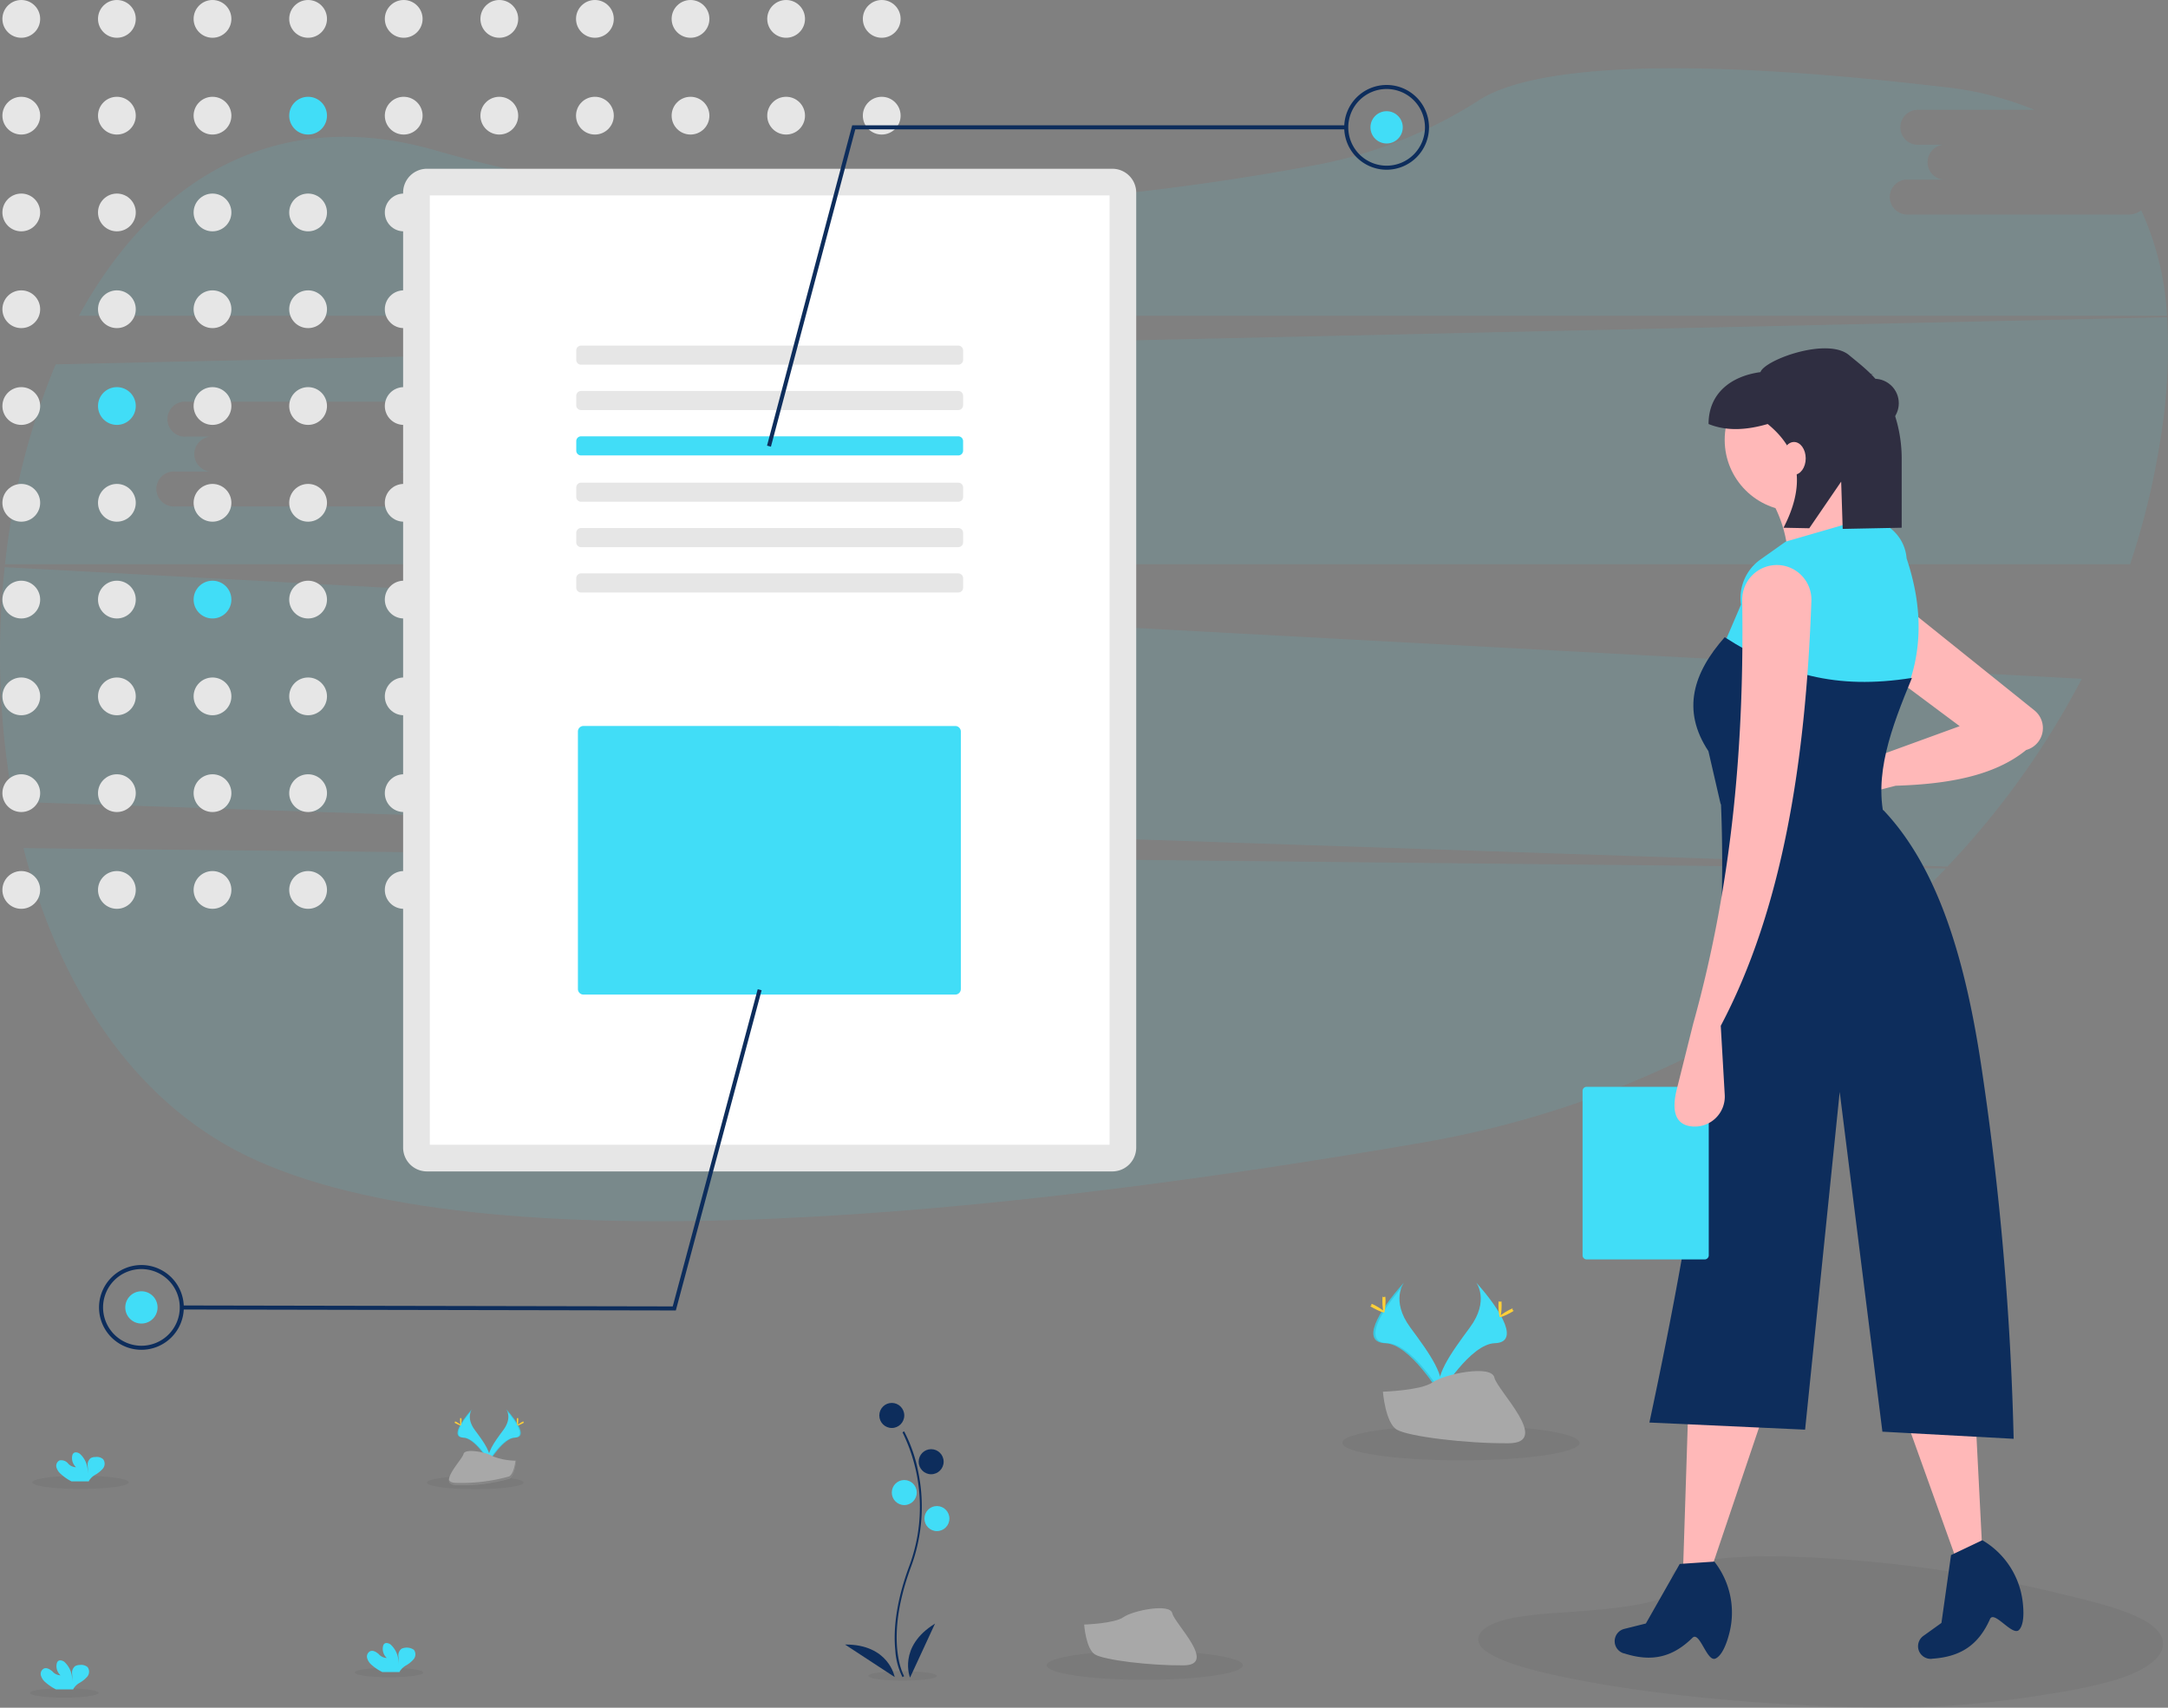 <?xml version="1.0" encoding="utf-8"?>
<svg xmlns="http://www.w3.org/2000/svg" width="330" height="260" viewBox="0 0 330 260">
  <rect x="0" y="0" width="330" height="260" fill="#808080" stroke="none"/>
  <g transform="translate(0.865)">
    <path d="M564.9,562.777c3.536-1.06,9.087-1.276,14.14-1.192a199.091,199.091,0,0,1,42.589,5.756c4.486,1.055,8.9,2.192,11.815,3.646,5.93,2.958,4.169,7.056-4.073,9.493a80.8,80.8,0,0,1-9.7,2.027,157.317,157.317,0,0,1-19.944,2.038c-5.023.163-10.107.032-15.1-.2-13.951-.639-27.645-2.045-39.122-4.453-5.034-1.056-9.779-2.368-11.852-4.077s-.75-3.872,4.393-4.884a62,62,0,0,1,7.157-.784c3.663-.261,7.384-.519,10.69-1.049,3.413-.545,7.457-1.608,6.781-2.821C561.95,564.978,561.369,563.835,564.9,562.777Z" transform="translate(-308.567 -324.618)" opacity="0.05" style="isolation:isolate"/>
    <ellipse cx="7.343" cy="1.006" rx="7.343" ry="1.006" transform="translate(4.049 224.678)" opacity="0.05" style="isolation:isolate"/>
    <g transform="translate(3.697 252.787)">
      <ellipse cx="5.216" cy="0.717" rx="5.216" ry="0.717" transform="translate(0 4.239)" opacity="0.05" style="isolation:isolate"/>
      <path d="M14.525,602.429a2.093,2.093,0,0,1-.684-1.039.914.914,0,0,1,.48-1.053c.437-.173.913.135,1.278.442a1.693,1.693,0,0,0,1.231.595,1.882,1.882,0,0,1-.582-1.756.805.805,0,0,1,.166-.365c.243-.263.684-.149.98.058a3.654,3.654,0,0,1,1.193,3.054,5.533,5.533,0,0,0,0-1.278,1.278,1.278,0,0,1,.475-1.115,1.465,1.465,0,0,1,.718-.174,1.5,1.5,0,0,1,1.172.333,1.18,1.18,0,0,1-.045,1.442,4.579,4.579,0,0,1-1.211.968,2.605,2.605,0,0,0-.865.827.612.612,0,0,0-.064.149H16.134A7.628,7.628,0,0,1,14.525,602.429Z" transform="translate(-12.18 -599.099)" fill="#41ddf7"/>
    </g>
    <path d="M226.412,570.016a2.08,2.08,0,0,1-.686-1.032.913.913,0,0,1,.48-1.053,1.344,1.344,0,0,1,1.278.449,1.66,1.66,0,0,0,1.231.59,1.876,1.876,0,0,1-.582-1.757.712.712,0,0,1,.166-.353c.242-.263.687-.154.98.052a3.649,3.649,0,0,1,1.193,3.062,5.487,5.487,0,0,0,0-1.278,1.279,1.279,0,0,1,.475-1.115,1.366,1.366,0,0,1,.718-.166,1.473,1.473,0,0,1,1.172.333,1.165,1.165,0,0,1-.045,1.435,4.6,4.6,0,0,1-1.211.968,2.676,2.676,0,0,0-.865.827.618.618,0,0,0-.064.148h-2.633A7.41,7.41,0,0,1,226.412,570.016Z" transform="translate(-218.001 -345.587)" fill="#41ddf7"/>
    <g transform="translate(53.139 250.148)">
      <ellipse cx="5.216" cy="0.717" rx="5.216" ry="0.717" transform="translate(0 3.771)" opacity="0.05" style="isolation:isolate"/>
      <path d="M132.22,596.176a2.09,2.09,0,0,1-.684-1.039.913.913,0,0,1,.48-1.053c.442-.174.913.135,1.278.442a1.7,1.7,0,0,0,1.231.595,1.878,1.878,0,0,1-.577-1.756.725.725,0,0,1,.161-.365c.242-.263.687-.148.98.058a3.651,3.651,0,0,1,1.2,3.054,5.886,5.886,0,0,0,0-1.278,1.278,1.278,0,0,1,.475-1.115,1.924,1.924,0,0,1,1.89.161,1.166,1.166,0,0,1-.046,1.442,4.485,4.485,0,0,1-1.211.968,2.736,2.736,0,0,0-.866.828,1.106,1.106,0,0,0-.064.149h-2.619A7.471,7.471,0,0,1,132.22,596.176Z" transform="translate(-129.656 -592.846)" fill="#41ddf7"/>
    </g>
    <g transform="translate(64.127 214.54)">
      <ellipse cx="7.343" cy="1.006" rx="7.343" ry="1.006" transform="translate(0 10.175)" opacity="0.05" style="isolation:isolate"/>
      <path d="M166.438,508.456s-.981,1.278.455,3.2,2.632,3.58,2.147,4.793c0,0-2.173-3.608-3.935-3.652S164.522,510.622,166.438,508.456Z" transform="translate(-159.593 -508.456)" fill="#41ddf7"/>
      <path d="M166.436,508.456a1.488,1.488,0,0,0-.2.4c-1.724,2.018-2.64,3.91-.987,3.953,1.545.046,3.4,2.806,3.845,3.5a1.132,1.132,0,0,1-.054.161s-2.172-3.607-3.935-3.651S164.507,510.622,166.436,508.456Z" transform="translate(-159.592 -508.456)" opacity="0.1" style="isolation:isolate"/>
      <path d="M165.16,511.932c0,.455.051.82.115.82s.105-.365.105-.82-.058-.238-.122-.238S165.16,511.484,165.16,511.932Z" transform="translate(-160.125 -510.298)" fill="#ffd037"/>
      <path d="M163.354,513.2c.4.217.743.347.776.288s-.268-.276-.641-.487-.242-.064-.268,0S162.959,513.014,163.354,513.2Z" transform="translate(-158.95 -511.017)" fill="#ffd037"/>
      <path d="M178.105,508.456s.985,1.278-.455,3.2-2.62,3.58-2.14,4.793c0,0,2.166-3.608,3.935-3.652S180.046,510.622,178.105,508.456Z" transform="translate(-166.045 -508.456)" fill="#41ddf7"/>
      <path d="M178.16,508.456a1.5,1.5,0,0,1,.2.4c1.724,2.018,2.641,3.91.987,3.953-1.545.046-3.389,2.806-3.846,3.5a1.18,1.18,0,0,0,.052.16s2.165-3.608,3.935-3.651S180.1,510.622,178.16,508.456Z" transform="translate(-166.102 -508.456)" opacity="0.1" style="isolation:isolate"/>
      <path d="M185.849,511.932c0,.455-.046.82-.105.82s-.115-.365-.115-.82.064-.238.127-.238S185.849,511.484,185.849,511.932Z" transform="translate(-171.957 -510.298)" fill="#ffd037"/>
      <path d="M186.625,513.2c-.4.217-.743.347-.768.288s.263-.276.64-.487.243-.064.276,0S186.991,513.014,186.625,513.2Z" transform="translate(-172.088 -511.017)" fill="#ffd037"/>
      <path d="M171.383,525.033a10.094,10.094,0,0,1-3.58-.674c-.827-.59-4.228-1.278-4.435-.352s-4.134,4.708-1.032,4.738a26.418,26.418,0,0,0,8.034-.987C171.2,527.257,171.383,525.033,171.383,525.033Z" transform="translate(-157.806 -517.184)" fill="#a8a8a8"/>
      <path d="M162.289,530.43a27.064,27.064,0,0,0,8.034-.986c.641-.385.878-1.761.96-2.4h.1s-.182,2.216-1.005,2.724a26.2,26.2,0,0,1-8.034.986c-.891,0-1.2-.327-1.184-.8C161.277,530.251,161.622,530.423,162.289,530.43Z" transform="translate(-157.81 -519.203)" opacity="0.2" style="isolation:isolate"/>
    </g>
    <g transform="translate(158.458 244.846)">
      <ellipse cx="14.924" cy="2.205" rx="14.924" ry="2.205" transform="translate(0 6.491)" opacity="0.05" style="isolation:isolate"/>
      <path d="M390.4,582.769s4.608-.142,5.991-1.131,7.084-2.17,7.427-.584,6.919,7.883,1.715,7.926-12.079-.812-13.477-1.655S390.4,582.769,390.4,582.769Z" transform="translate(-384.698 -580.279)" fill="#a8a8a8"/>
    </g>
    <g transform="translate(203.463 195.264)">
      <ellipse cx="18.045" cy="2.666" rx="18.045" ry="2.666" transform="translate(0 21.74)" opacity="0.05" style="isolation:isolate"/>
      <path d="M524.035,462.771s2.073,2.723-.962,6.835-5.55,7.581-4.537,10.139c0,0,4.59-7.629,8.318-7.739S528.14,467.362,524.035,462.771Z" transform="translate(-503.661 -462.771)" fill="#41ddf7"/>
      <path d="M540.385,470.135c0,.957-.105,1.735-.239,1.735s-.239-.779-.239-1.735.135-.52.265-.52S540.385,469.18,540.385,470.135Z" transform="translate(-516.146 -466.67)" fill="#ffd037"/>
      <path d="M541.934,472.817c-.842.458-1.559.737-1.642.619s.572-.582,1.408-1.036.52-.124.578,0S542.777,472.359,541.934,472.817Z" transform="translate(-516.365 -468.203)" fill="#ffd037"/>
      <path d="M499.428,462.771s-2.073,2.723.961,6.835,5.55,7.581,4.537,10.139c0,0-4.591-7.629-8.318-7.739S495.317,467.362,499.428,462.771Z" transform="translate(-490.052 -462.771)" fill="#41ddf7"/>
      <path d="M499.442,462.771a3.448,3.448,0,0,0-.427.857c-3.639,4.283-5.588,8.28-2.073,8.378,3.258.094,7.182,5.924,8.118,7.4-.032.105-.068.223-.105.332,0,0-4.591-7.629-8.318-7.739S495.331,467.362,499.442,462.771Z" transform="translate(-490.067 -462.771)" opacity="0.1" style="isolation:isolate"/>
      <path d="M498.215,497.854s5.821-.182,7.571-1.429,8.949-2.738,9.392-.737,8.739,9.964,2.172,10.015-15.267-1.037-17.015-2.073S498.215,497.854,498.215,497.854Z" transform="translate(-492.046 -481.234)" fill="#a8a8a8"/>
      <path d="M498.248,467.94c.13,0,.265-.437.265.519s-.105,1.735-.239,1.735-.239-.779-.239-1.735S498.117,467.94,498.248,467.94Z" transform="translate(-491.942 -465.702)" fill="#ffd037"/>
      <path d="M493.842,470.724c.058-.124-.259-.455.578,0s1.491.922,1.409,1.036-.8-.161-1.643-.619S493.784,470.849,493.842,470.724Z" transform="translate(-489.422 -467.234)" fill="#ffd037"/>
    </g>
    <g transform="translate(-0.865 10.395)">
      <path d="M7.592,306.027c5.221,20.467,16.274,38.161,33.745,46.735,36.322,17.824,118.187,8.63,179.292-1.92,31.617-5.459,59.387-20.509,79.572-41.718Z" transform="translate(-4.024 -187.295)" fill="#41ddf7" opacity="0.1" style="isolation:isolate"/>
      <path d="M339.625,46.9h-33.53a2.668,2.668,0,0,1-.581-5.3l.108-.01a2.676,2.676,0,0,1,.472,0h5.8a2.667,2.667,0,1,1,0-5.313h-4.133a2.668,2.668,0,1,1,0-5.314h17.5a49.372,49.372,0,0,0-13.656-3.456c-47.72-5.621-64.759-1.9-70.778,1.92A69.982,69.982,0,0,1,216.3,39.284c-29.443,5.57-84.5,12.272-134.411-2.146C57.091,29.978,38.652,42.1,27.6,62.322H345.442a44.212,44.212,0,0,0-3.933-16.067A3.024,3.024,0,0,1,339.625,46.9Z" transform="translate(-15.589 -24.635)" fill="#41ddf7" opacity="0.1" style="isolation:isolate"/>
      <path d="M-.145,204.662a124.415,124.415,0,0,0,1.3,35.708l294.4,9.873a126.317,126.317,0,0,0,20.454-28.591Zm116.431,25.472h-5.8a2.669,2.669,0,1,1,0,5.314H76.965a2.669,2.669,0,1,1,0-5.314h5.8a2.669,2.669,0,0,1-.494-5.313,2.545,2.545,0,0,1,.494,0H78.62a2.668,2.668,0,0,1-.5-5.314,2.626,2.626,0,0,1,.5,0h33.53a2.668,2.668,0,0,1,.484,5.314,2.727,2.727,0,0,1-.484,0h4.131a2.669,2.669,0,0,1,.494,5.313A2.5,2.5,0,0,1,116.286,230.134Z" transform="translate(0.865 -128.701)" fill="#41ddf7" opacity="0.1" style="isolation:isolate"/>
      <path d="M330.064,114.475l-321.4,7.169a109.1,109.1,0,0,0-7.7,30.437H324.431a117.057,117.057,0,0,0,4.67-19.4A84.451,84.451,0,0,0,330.064,114.475ZM66.216,137.963h-5.8a2.669,2.669,0,1,1,0,5.314H26.887a2.668,2.668,0,0,1-.483-5.314,2.637,2.637,0,0,1,.483,0h5.8a2.668,2.668,0,1,1,0-5.313H28.542a2.669,2.669,0,0,1-.494-5.314,2.541,2.541,0,0,1,.494,0H62.071a2.669,2.669,0,0,1,.494,5.314,2.544,2.544,0,0,1-.494,0h4.143a2.668,2.668,0,0,1,.5,5.313h0a2.554,2.554,0,0,1-.5,0Z" transform="translate(-0.193 -76.568)" fill="#41ddf7" opacity="0.1" style="isolation:isolate"/>
    </g>
    <g transform="translate(-0.512 0)">
      <circle cx="2.875" cy="2.875" r="2.875" transform="translate(0.012 0)" fill="#e6e6e6"/>
      <circle cx="2.875" cy="2.875" r="2.875" transform="translate(14.564 0)" fill="#e6e6e6"/>
      <circle cx="2.875" cy="2.875" r="2.875" transform="translate(29.117 0)" fill="#e6e6e6"/>
      <circle cx="2.875" cy="2.875" r="2.875" transform="translate(43.669 0)" fill="#e6e6e6"/>
      <circle cx="2.875" cy="2.875" r="2.875" transform="translate(58.222 0)" fill="#e6e6e6"/>
      <circle cx="2.875" cy="2.875" r="2.875" transform="translate(72.774 0)" fill="#e6e6e6"/>
      <circle cx="2.875" cy="2.875" r="2.875" transform="translate(87.326 0)" fill="#e6e6e6"/>
      <circle cx="2.875" cy="2.875" r="2.875" transform="translate(101.879 0)" fill="#e6e6e6"/>
      <circle cx="2.875" cy="2.875" r="2.875" transform="translate(116.431)" fill="#e6e6e6"/>
      <circle cx="2.875" cy="2.875" r="2.875" transform="translate(130.984)" fill="#e6e6e6"/>
      <circle cx="2.875" cy="2.875" r="2.875" transform="translate(0.012 14.735)" fill="#e6e6e6"/>
      <circle cx="2.875" cy="2.875" r="2.875" transform="translate(14.564 14.735)" fill="#e6e6e6"/>
      <circle cx="2.875" cy="2.875" r="2.875" transform="translate(29.117 14.735)" fill="#e6e6e6"/>
      <circle cx="2.875" cy="2.875" r="2.875" transform="translate(43.669 14.735)" fill="#41ddf7"/>
      <circle cx="2.875" cy="2.875" r="2.875" transform="translate(58.222 14.735)" fill="#e6e6e6"/>
      <circle cx="2.875" cy="2.875" r="2.875" transform="translate(72.774 14.735)" fill="#e6e6e6"/>
      <circle cx="2.875" cy="2.875" r="2.875" transform="translate(87.326 14.735)" fill="#e6e6e6"/>
      <circle cx="2.875" cy="2.875" r="2.875" transform="translate(101.879 14.735)" fill="#e6e6e6"/>
      <circle cx="2.875" cy="2.875" r="2.875" transform="translate(116.431 14.735)" fill="#e6e6e6"/>
      <circle cx="2.875" cy="2.875" r="2.875" transform="translate(130.984 14.735)" fill="#e6e6e6"/>
      <circle cx="2.875" cy="2.875" r="2.875" transform="translate(0.012 29.47)" fill="#e6e6e6"/>
      <circle cx="2.875" cy="2.875" r="2.875" transform="translate(14.564 29.47)" fill="#e6e6e6"/>
      <circle cx="2.875" cy="2.875" r="2.875" transform="translate(29.117 29.47)" fill="#e6e6e6"/>
      <circle cx="2.875" cy="2.875" r="2.875" transform="translate(43.669 29.47)" fill="#e6e6e6"/>
      <circle cx="2.875" cy="2.875" r="2.875" transform="translate(58.222 29.47)" fill="#e6e6e6"/>
      <circle cx="2.875" cy="2.875" r="2.875" transform="translate(72.774 29.47)" fill="#e6e6e6"/>
      <circle cx="2.875" cy="2.875" r="2.875" transform="translate(87.326 29.47)" fill="#e6e6e6"/>
      <circle cx="2.875" cy="2.875" r="2.875" transform="translate(101.879 29.47)" fill="#e6e6e6"/>
      <circle cx="2.875" cy="2.875" r="2.875" transform="translate(116.431 29.47)" fill="#e6e6e6"/>
      <circle cx="2.875" cy="2.875" r="2.875" transform="translate(130.984 29.47)" fill="#e6e6e6"/>
      <circle cx="2.875" cy="2.875" r="2.875" transform="translate(0.012 44.205)" fill="#e6e6e6"/>
      <circle cx="2.875" cy="2.875" r="2.875" transform="translate(14.564 44.205)" fill="#e6e6e6"/>
      <circle cx="2.875" cy="2.875" r="2.875" transform="translate(29.117 44.205)" fill="#e6e6e6"/>
      <circle cx="2.875" cy="2.875" r="2.875" transform="translate(43.669 44.205)" fill="#e6e6e6"/>
      <circle cx="2.875" cy="2.875" r="2.875" transform="translate(58.222 44.205)" fill="#e6e6e6"/>
      <circle cx="2.875" cy="2.875" r="2.875" transform="translate(72.774 44.205)" fill="#e6e6e6"/>
      <circle cx="2.875" cy="2.875" r="2.875" transform="translate(87.326 44.205)" fill="#e6e6e6"/>
      <circle cx="2.875" cy="2.875" r="2.875" transform="translate(101.879 44.205)" fill="#e6e6e6"/>
      <circle cx="2.875" cy="2.875" r="2.875" transform="translate(116.431 44.205)" fill="#e6e6e6"/>
      <circle cx="2.875" cy="2.875" r="2.875" transform="translate(130.984 44.205)" fill="#e6e6e6"/>
      <circle cx="2.875" cy="2.875" r="2.875" transform="translate(0.012 58.94)" fill="#e6e6e6"/>
      <circle cx="2.875" cy="2.875" r="2.875" transform="translate(14.564 58.94)" fill="#41ddf7"/>
      <circle cx="2.875" cy="2.875" r="2.875" transform="translate(29.117 58.94)" fill="#e6e6e6"/>
      <circle cx="2.875" cy="2.875" r="2.875" transform="translate(43.669 58.94)" fill="#e6e6e6"/>
      <circle cx="2.875" cy="2.875" r="2.875" transform="translate(58.222 58.94)" fill="#e6e6e6"/>
      <circle cx="2.875" cy="2.875" r="2.875" transform="translate(72.774 58.94)" fill="#e6e6e6"/>
      <circle cx="2.875" cy="2.875" r="2.875" transform="translate(87.326 58.94)" fill="#e6e6e6"/>
      <circle cx="2.875" cy="2.875" r="2.875" transform="translate(101.879 58.94)" fill="#e6e6e6"/>
      <circle cx="2.875" cy="2.875" r="2.875" transform="translate(116.431 58.94)" fill="#e6e6e6"/>
      <circle cx="2.875" cy="2.875" r="2.875" transform="translate(130.984 58.94)" fill="#e6e6e6"/>
      <circle cx="2.875" cy="2.875" r="2.875" transform="translate(0.012 73.676)" fill="#e6e6e6"/>
      <circle cx="2.875" cy="2.875" r="2.875" transform="translate(14.564 73.676)" fill="#e6e6e6"/>
      <circle cx="2.875" cy="2.875" r="2.875" transform="translate(29.117 73.676)" fill="#e6e6e6"/>
      <circle cx="2.875" cy="2.875" r="2.875" transform="translate(43.669 73.676)" fill="#e6e6e6"/>
      <circle cx="2.875" cy="2.875" r="2.875" transform="translate(58.222 73.676)" fill="#e6e6e6"/>
      <circle cx="2.875" cy="2.875" r="2.875" transform="translate(72.774 73.676)" fill="#e6e6e6"/>
      <circle cx="2.875" cy="2.875" r="2.875" transform="translate(87.326 73.676)" fill="#e6e6e6"/>
      <circle cx="2.875" cy="2.875" r="2.875" transform="translate(101.879 73.676)" fill="#e6e6e6"/>
      <circle cx="2.875" cy="2.875" r="2.875" transform="translate(116.431 73.676)" fill="#e6e6e6"/>
      <circle cx="2.875" cy="2.875" r="2.875" transform="translate(130.984 73.676)" fill="#e6e6e6"/>
      <circle cx="2.875" cy="2.875" r="2.875" transform="translate(0.012 88.411)" fill="#e6e6e6"/>
      <circle cx="2.875" cy="2.875" r="2.875" transform="translate(14.564 88.411)" fill="#e6e6e6"/>
      <circle cx="2.875" cy="2.875" r="2.875" transform="translate(29.117 88.411)" fill="#41ddf7"/>
      <circle cx="2.875" cy="2.875" r="2.875" transform="translate(43.669 88.411)" fill="#e6e6e6"/>
      <circle cx="2.875" cy="2.875" r="2.875" transform="translate(58.222 88.411)" fill="#e6e6e6"/>
      <circle cx="2.875" cy="2.875" r="2.875" transform="translate(72.774 88.411)" fill="#e6e6e6"/>
      <circle cx="2.875" cy="2.875" r="2.875" transform="translate(87.326 88.411)" fill="#e6e6e6"/>
      <circle cx="2.875" cy="2.875" r="2.875" transform="translate(101.879 88.411)" fill="#e6e6e6"/>
      <circle cx="2.875" cy="2.875" r="2.875" transform="translate(116.431 88.411)" fill="#e6e6e6"/>
      <circle cx="2.875" cy="2.875" r="2.875" transform="translate(130.984 88.411)" fill="#e6e6e6"/>
      <circle cx="2.875" cy="2.875" r="2.875" transform="translate(0.012 103.146)" fill="#e6e6e6"/>
      <circle cx="2.875" cy="2.875" r="2.875" transform="translate(14.564 103.146)" fill="#e6e6e6"/>
      <circle cx="2.875" cy="2.875" r="2.875" transform="translate(29.117 103.146)" fill="#e6e6e6"/>
      <circle cx="2.875" cy="2.875" r="2.875" transform="translate(43.669 103.146)" fill="#e6e6e6"/>
      <circle cx="2.875" cy="2.875" r="2.875" transform="translate(58.222 103.146)" fill="#e6e6e6"/>
      <circle cx="2.875" cy="2.875" r="2.875" transform="translate(72.774 103.146)" fill="#e6e6e6"/>
      <circle cx="2.875" cy="2.875" r="2.875" transform="translate(87.326 103.146)" fill="#e6e6e6"/>
      <circle cx="2.875" cy="2.875" r="2.875" transform="translate(101.879 103.146)" fill="#e6e6e6"/>
      <circle cx="2.875" cy="2.875" r="2.875" transform="translate(116.431 103.146)" fill="#e6e6e6"/>
      <circle cx="2.875" cy="2.875" r="2.875" transform="translate(130.984 103.146)" fill="#e6e6e6"/>
      <circle cx="2.875" cy="2.875" r="2.875" transform="translate(0 123.619) rotate(-89.767)" fill="#e6e6e6"/>
      <circle cx="2.875" cy="2.875" r="2.875" transform="translate(14.564 117.881)" fill="#e6e6e6"/>
      <circle cx="2.875" cy="2.875" r="2.875" transform="translate(29.117 117.881)" fill="#e6e6e6"/>
      <circle cx="2.875" cy="2.875" r="2.875" transform="translate(43.669 117.881)" fill="#e6e6e6"/>
      <circle cx="2.875" cy="2.875" r="2.875" transform="translate(58.222 117.881)" fill="#e6e6e6"/>
      <circle cx="2.875" cy="2.875" r="2.875" transform="translate(72.774 117.881)" fill="#e6e6e6"/>
      <circle cx="2.875" cy="2.875" r="2.875" transform="translate(87.326 117.881)" fill="#e6e6e6"/>
      <circle cx="2.875" cy="2.875" r="2.875" transform="translate(101.879 117.881)" fill="#e6e6e6"/>
      <circle cx="2.875" cy="2.875" r="2.875" transform="translate(116.431 117.881)" fill="#e6e6e6"/>
      <circle cx="2.875" cy="2.875" r="2.875" transform="translate(130.984 117.881)" fill="#e6e6e6"/>
      <circle cx="2.875" cy="2.875" r="2.875" transform="translate(0 138.354) rotate(-89.767)" fill="#e6e6e6"/>
      <circle cx="2.875" cy="2.875" r="2.875" transform="translate(14.564 132.616)" fill="#e6e6e6"/>
      <circle cx="2.875" cy="2.875" r="2.875" transform="translate(29.117 132.616)" fill="#e6e6e6"/>
      <circle cx="2.875" cy="2.875" r="2.875" transform="translate(43.669 132.616)" fill="#e6e6e6"/>
      <circle cx="2.875" cy="2.875" r="2.875" transform="translate(58.222 132.616)" fill="#e6e6e6"/>
      <circle cx="2.875" cy="2.875" r="2.875" transform="translate(72.774 132.616)" fill="#e6e6e6"/>
      <circle cx="2.875" cy="2.875" r="2.875" transform="translate(87.326 132.616)" fill="#e6e6e6"/>
      <circle cx="2.875" cy="2.875" r="2.875" transform="translate(101.879 132.616)" fill="#e6e6e6"/>
      <circle cx="2.875" cy="2.875" r="2.875" transform="translate(116.431 132.616)" fill="#e6e6e6"/>
      <circle cx="2.875" cy="2.875" r="2.875" transform="translate(130.984 132.616)" fill="#e6e6e6"/>
      <path d="M252.518,60.891a3.635,3.635,0,0,1,3.635,3.635h0V209.91a3.635,3.635,0,0,1-3.635,3.635H148.2a3.634,3.634,0,0,1-3.635-3.635h0V64.526a3.635,3.635,0,0,1,3.635-3.635H252.518" transform="translate(-83.558 -35.198)" fill="#e6e6e6"/>
      <path d="M154.186,215.047H257.654V70.508H154.186Z" transform="translate(-89.116 -40.758)" fill="#fff"/>
      <path d="M265.175,124.7a.727.727,0,0,1,.727.727h0v1.454a.727.727,0,0,1-.727.727H207.748a.727.727,0,0,1-.727-.727V125.43a.727.727,0,0,1,.727-.727h57.427" transform="translate(-119.658 -72.085)" fill="#e6e6e6"/>
      <path d="M265.175,141.07a.727.727,0,0,1,.727.727v1.454a.727.727,0,0,1-.727.727H207.748a.727.727,0,0,1-.727-.727V141.8a.727.727,0,0,1,.727-.727h57.427" transform="translate(-119.658 -81.546)" fill="#e6e6e6"/>
      <path d="M265.175,157.437a.727.727,0,0,1,.727.727v1.454a.727.727,0,0,1-.727.727H207.748a.727.727,0,0,1-.727-.727v-1.454a.727.727,0,0,1,.727-.727h57.427" transform="translate(-119.658 -91.007)" fill="#41ddf7"/>
      <path d="M265.175,174.161a.727.727,0,0,1,.727.727v1.454a.727.727,0,0,1-.727.727H207.748a.727.727,0,0,1-.727-.727v-1.454a.727.727,0,0,1,.727-.727h57.427" transform="translate(-119.658 -100.675)" fill="#e6e6e6"/>
      <path d="M265.175,190.528a.727.727,0,0,1,.727.727v1.454a.727.727,0,0,1-.727.727H207.748a.727.727,0,0,1-.727-.727h0v-1.454a.727.727,0,0,1,.727-.727h57.427" transform="translate(-119.658 -110.136)" fill="#e6e6e6"/>
      <path d="M265.175,206.894a.727.727,0,0,1,.727.727v1.454a.727.727,0,0,1-.727.727H207.748a.727.727,0,0,1-.727-.727v-1.454a.727.727,0,0,1,.727-.727h57.427" transform="translate(-119.658 -119.596)" fill="#e6e6e6"/>
      <path d="M208.457,261.951a.844.844,0,0,0-.844.844V302a.845.845,0,0,0,.844.844h56.6A.845.845,0,0,0,265.9,302v-39.2a.844.844,0,0,0-.844-.844Z" transform="translate(-120 -151.422)" fill="#41ddf7"/>
      <path d="M276.428,94.149l-.594-.158L288.8,45.22H364v.615H289.271Z" transform="translate(-159.436 -26.14)" fill="#0d2d5c"/>
      <path d="M490.509,43.562a6.452,6.452,0,1,1,6.452-6.452h0A6.459,6.459,0,0,1,490.509,43.562Zm0-12.29a5.837,5.837,0,1,0,5.838,5.838h0A5.845,5.845,0,0,0,490.509,31.272Z" transform="translate(-279.8 -17.722)" fill="#0d2d5c"/>
      <circle cx="2.458" cy="2.458" r="2.458" transform="translate(208.251 16.93)" fill="#41ddf7"/>
      <path d="M152.378,356.94l.594.159-13.058,48.746-75.2-.144v-.615l74.728.143Z" transform="translate(-37.396 -206.331)" fill="#0d2d5c"/>
      <path d="M41.324,456.456a6.452,6.452,0,1,1-6.464,6.44h0A6.459,6.459,0,0,1,41.324,456.456ZM41.3,468.745a5.837,5.837,0,1,0-5.826-5.849h0A5.844,5.844,0,0,0,41.3,468.745Z" transform="translate(-20.139 -263.857)" fill="#0d2d5c"/>
      <circle cx="2.458" cy="2.458" r="2.458" transform="translate(18.715 196.593)" fill="#41ddf7"/>
    </g>
    <path d="M610.887,532.86h-4.336l.774-24.005,11.461.619Z" transform="translate(-351.221 -294.146)" fill="#ffb8b8"/>
    <path d="M597.207,578.223c-1.309.6-2.406-4.243-3.51-3.157-3.088,3.035-6.279,3.7-10.4,2.371l-.1-.016a1.93,1.93,0,0,1-1.247-2.429c.009-.029.019-.058.03-.087h0a1.931,1.931,0,0,1,1.34-1.195l3.284-.821,5.157-9.069,5.265-.355h0a12.576,12.576,0,0,1,2.326,10.729C598.877,576.143,598.139,577.8,597.207,578.223Z" transform="translate(-336.946 -325.714)" fill="#0d2d5c"/>
    <path d="M697.833,524.455,693.8,526.05l-8.109-22.607,10.885-3.639Z" transform="translate(-396.992 -288.914)" fill="#ffb8b8"/>
    <path d="M706.73,569.4c-1,1.037-3.8-3.06-4.425-1.645-1.756,3.958-4.48,5.746-8.8,6.03l-.095.02a1.931,1.931,0,0,1-2.053-1.8c0-.03,0-.061,0-.092h0a1.931,1.931,0,0,1,.806-1.6l2.752-1.972,1.46-10.33,4.765-2.267h0a12.577,12.577,0,0,1,6.109,9.122C707.519,566.854,707.441,568.663,706.73,569.4Z" transform="translate(-400.266 -321.25)" fill="#0d2d5c"/>
    <path d="M668.183,244.9l-6.657,1.712a3.484,3.484,0,0,1-4.349-3.241h0a3.484,3.484,0,0,1,3.348-3.616c.082,0,.164,0,.246,0l5.864.189,11.3-4.115-10.681-7.965,1.239-11.151,20.815,16.711a3.458,3.458,0,0,1,1.284,2.45h0a3.458,3.458,0,0,1-2.535,3.581C683.18,243.434,676.074,244.653,668.183,244.9Z" transform="translate(-380.508 -125.272)" fill="#ffb8b8"/>
    <circle cx="10.841" cy="10.841" r="10.841" transform="translate(261.657 56.13)" fill="#ffb8b8"/>
    <path d="M654.25,180.376l-14.558,5.885a19.677,19.677,0,0,0-3.407-13.009l12.08-2.788C648.208,174.153,650.2,177.451,654.25,180.376Z" transform="translate(-368.433 -98.538)" fill="#ffb8b8"/>
    <path d="M646.7,215.38c-11.735.939-18.155-.619-28.032-6.349l3.717-8.673h0a7.173,7.173,0,0,1,2.955-6.868l3.86-2.734,11.77-3.407.528.027a6.443,6.443,0,0,1,6.1,5.941C650.155,200.957,650.172,208.344,646.7,215.38Z" transform="translate(-358.249 -108.298)" fill="#41ddf7"/>
    <path d="M639.537,258.112l-25.089-2.787-1.859-8.054c-4.119-6.218-2.321-11.914,2.478-17.345,8.748,5.614,16.869,8.04,28.5,6.195C640.471,243.641,637.615,251.032,639.537,258.112Z" transform="translate(-353.41 -132.91)" fill="#0d2d5c"/>
    <path d="M649.886,385.063l-19.978-1.084-6.5-51.727-5.266,51.418-23.7-1.084c7.228-33.8,12.25-65.892,10.841-95.4l24.78,2.168c8.4,8.855,12.568,22.99,15.023,39.8A452.637,452.637,0,0,1,649.886,385.063Z" transform="translate(-344.245 -166.008)" fill="#0d2d5c"/>
    <circle cx="3.726" cy="3.726" r="3.726" transform="translate(280.706 57.666)" fill="#2f2e41"/>
    <path d="M665.833,138.518a3.723,3.723,0,0,1,3.724-3.483c-.077-.01-.153-.022-.232-.027a3.726,3.726,0,0,0-.478,7.437c.078.005.156,0,.233,0A3.723,3.723,0,0,1,665.833,138.518Z" transform="translate(-385.24 -78.038)" fill="#2f2e41"/>
    <path d="M637.158,126.71c-3.323-2.757-12.855.747-13.47,2.6-4.494.613-7.9,3.235-7.9,7.9h0c2.672,1.095,5.711.96,9,0,5.236,4.267,5.6,9.632,2.411,15.793l3.918.078,4.856-7.1.232,7.2,8.98-.18V142.683a21.566,21.566,0,0,0-2.3-9.882C641.481,130.082,639.309,128.494,637.158,126.71Z" transform="translate(-356.586 -72.656)" fill="#2f2e41"/>
    <ellipse cx="1.782" cy="2.495" rx="1.782" ry="2.495" transform="translate(270.427 67.292)" fill="#ffb8b8"/>
    <path d="M588.848,392.143a.625.625,0,0,1,.626.625V417.8a.626.626,0,0,1-.626.626H570.89a.626.626,0,0,1-.626-.626V392.769a.626.626,0,0,1,.626-.626h17.958" transform="translate(-330.241 -226.68)" fill="#41ddf7"/>
    <path d="M610.492,274.026l.606,10.512a4.563,4.563,0,0,1-5.222,4.779h0c-2.671-.392-2.731-3-2.077-5.623l2.495-9.978c6.119-21.94,7.771-43.475,7.462-64.478a5.273,5.273,0,0,1,5.179-5.365c.079,0,.157,0,.236,0h0a5.271,5.271,0,0,1,5.116,5.421v.033C623.42,233.991,619.823,256.387,610.492,274.026Z" transform="translate(-349.433 -117.849)" fill="#ffb8b8"/>
    <g transform="translate(127.761 213.592)">
      <ellipse cx="5.216" cy="0.717" rx="5.216" ry="0.717" transform="translate(3.547 40.848)" opacity="0.05" style="isolation:isolate"/>
      <path d="M41.051,542.035a10.482,10.482,0,0,1-1.1-4.135c-.253-2.525-.09-6.783,2.11-12.721a25.74,25.74,0,0,0-1.013-20.417l.253-.147a22.609,22.609,0,0,1,2.117,6.022,26.37,26.37,0,0,1-1.084,14.644c-4.159,11.231-1.067,16.547-1.035,16.6Z" transform="translate(-32.304 -500.288)" fill="#0d2d5c"/>
      <ellipse cx="1.9" cy="1.908" rx="1.9" ry="1.908" transform="translate(5.217)" fill="#0d2d5c"/>
      <ellipse cx="1.9" cy="1.908" rx="1.9" ry="1.908" transform="translate(11.209 7.043)" fill="#0d2d5c"/>
      <ellipse cx="1.9" cy="1.908" rx="1.9" ry="1.908" transform="translate(7.117 11.738)" fill="#41ddf7"/>
      <ellipse cx="1.9" cy="1.908" rx="1.9" ry="1.908" transform="translate(12.086 15.7)" fill="#41ddf7"/>
      <path d="M44.979,582.211s-1.9-4.7,3.8-8.217Z" transform="translate(-35.085 -540.393)" fill="#0d2d5c"/>
      <path d="M29.5,586.485s-.865-4.993-7.557-4.95Z" transform="translate(-21.947 -544.752)" fill="#0d2d5c"/>
    </g>
  </g>
</svg>